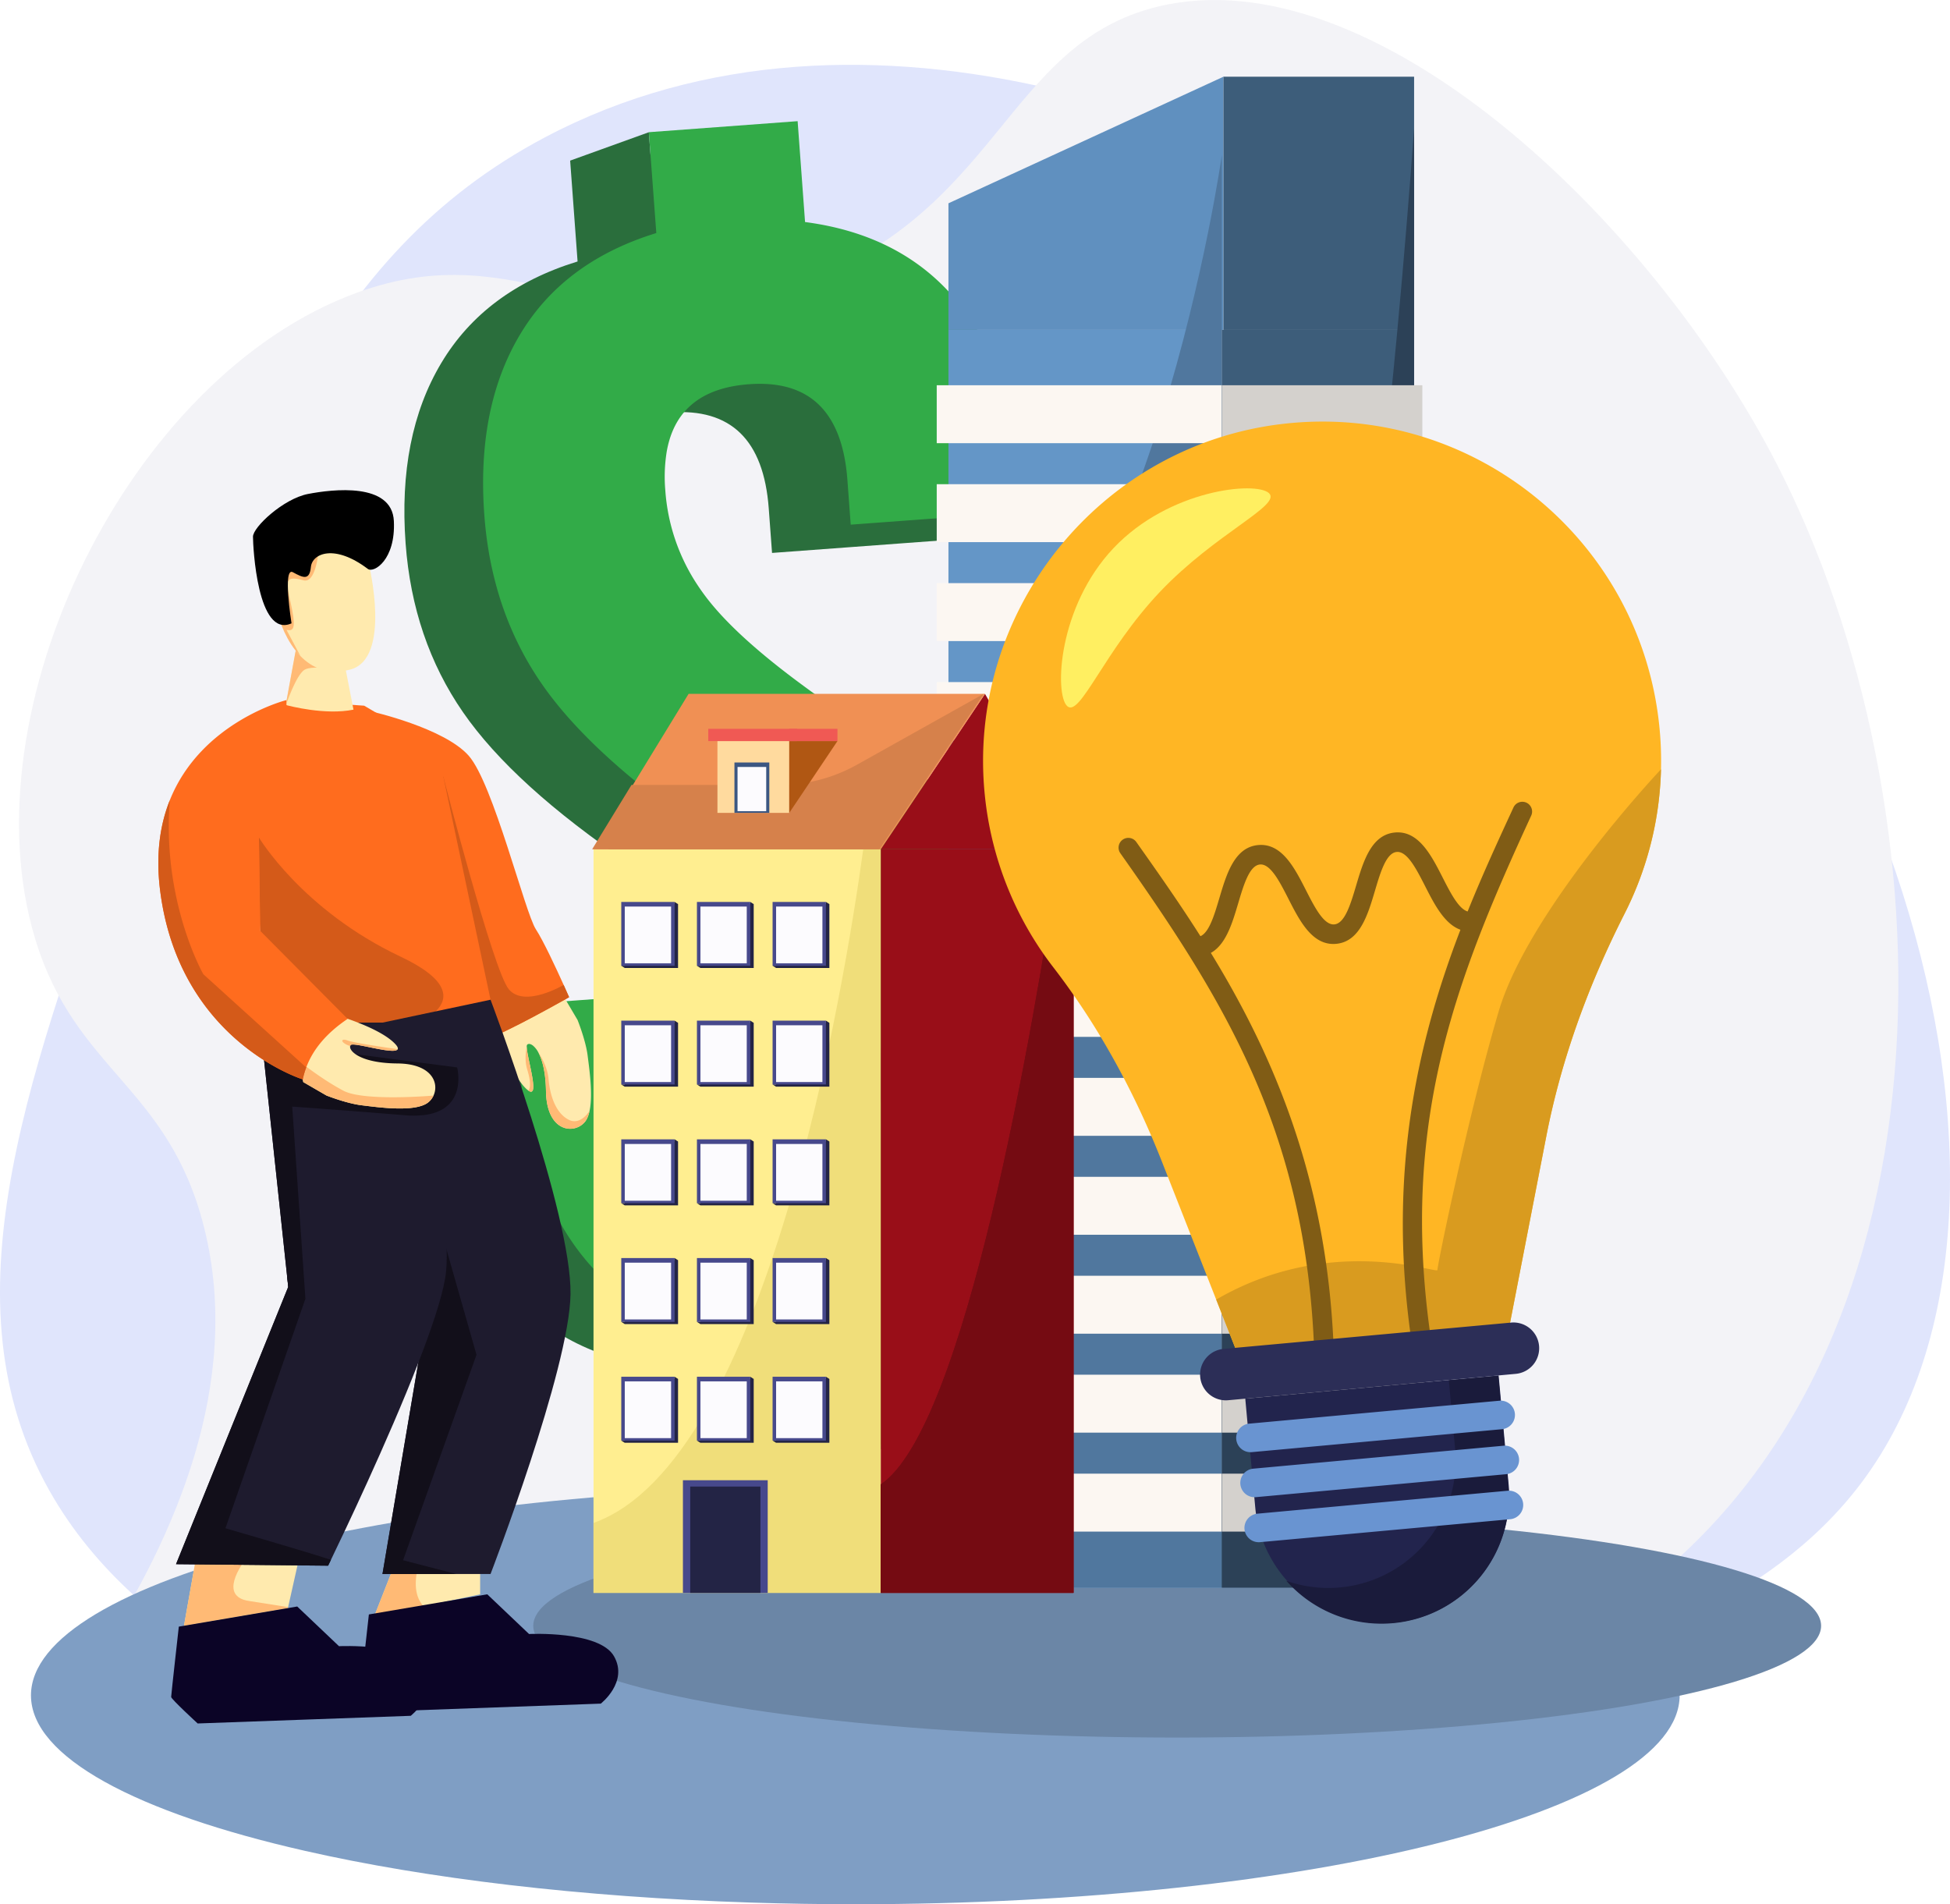 <svg id="object" xmlns="http://www.w3.org/2000/svg" viewBox="0 0 1839.49 1796.33"><defs><style>.cls-1{fill:#e0e5fc;}.cls-2{fill:#f3f3f7;}.cls-3{fill:#7f9ec4;}.cls-4{fill:#6b86a6;}.cls-5{fill:#2a6e3c;}.cls-6{fill:#44b362;}.cls-7{fill:#32ab48;}.cls-8{fill:#6090bf;}.cls-9{fill:#3d5d7a;}.cls-10{fill:#6496c7;}.cls-11{fill:#50779e;}.cls-12{fill:#fcf7f2;}.cls-13{fill:#2c4157;}.cls-14{fill:#d4d1cd;}.cls-15{fill:#ffee90;}.cls-16{fill:#990e18;}.cls-17{fill:#f0de7a;}.cls-18{fill:#750b12;}.cls-19{fill:#f09054;}.cls-20{fill:#d6814b;}.cls-21{fill:#ffda9e;}.cls-22{fill:#b05713;}.cls-23{fill:#3c5782;}.cls-24{fill:#f05954;}.cls-25{fill:#232445;}.cls-26{fill:#47498c;}.cls-27{fill:#fcfbfe;}.cls-28{fill:#ffeaae;}.cls-29{fill:#ffba75;}.cls-30{fill:#ff6c1e;}.cls-31{fill:#d45a19;}.cls-32{fill:#1e1b2e;}.cls-33{fill:#120f1a;}.cls-34{fill:#0b0426;}.cls-35{fill:#ffb624;}.cls-36{fill:#d99b1f;}.cls-37{fill:#805c15;}.cls-38{fill:#2c2e57;}.cls-39{fill:#22244d;}.cls-40{fill:#1a1b3b;}.cls-41{fill:#6994d1;}.cls-42{fill:#ffef61;}</style></defs><path class="cls-1" d="M4998.86,2338.57c-109.78-38.2-286.2-99.59-374.15-246.86-105.05-175.91-30.15-384.47,61.72-640.28,116.86-325.41,191.49-533.21,401.14-644.14,301.49-159.53,678.23-10.8,887.14,146.57,374.44,282,556.79,853.21,354.86,1122.43-88.31,117.73-239.14,163.08-351,196.71-215.67,64.84-349.17-80.67-540,11.57-68.2,33-91.16,67.17-173.57,84.86C5237.37,2375.36,5149.39,2391,4998.86,2338.57Z" transform="translate(-4573.55 -677.71)"/><path class="cls-2" d="M4671,2231.86c64.75-101.81,132.27-247.6,95.14-396-33.5-133.89-121.45-147.12-159.43-272.57-65.4-216,88.24-531,303.43-609.43,157.4-57.37,227.38,55.66,408.86-5.15C5516.91,882.4,5520.22,719,5666.14,683.86c201.91-48.58,464.23,199.67,583.72,432,164.42,319.7,182.88,851.31-154.29,1080-156.88,106.4-233-29.45-612,66.85-245.46,62.37-357.71,152.6-545.14,113.15C4817.63,2350.43,4728.11,2284.29,4671,2231.86Z" transform="translate(-4573.55 -677.71)"/><path class="cls-3" d="M6158,2277c0,108.81-348.16,197-777.62,197q-50.13,0-98.65-1.57h0c-160.52-5.15-305.78-22.7-420.36-48.75-158.74-36.06-258.6-88.42-258.6-146.7,0-108.8,348.15-197,777.62-197S6158,2168.23,6158,2277Z" transform="translate(-4573.55 -677.71)"/><ellipse class="cls-4" cx="1110.47" cy="1533.66" rx="607.43" ry="105.41"/><path class="cls-5" d="M5447.89,1520.18q-47.49-69.39-158.2-145.9-89.22-60.83-123.9-106.09t-38.86-101.42q-6.93-93.55,78.84-99.93t92.95,90.36l3.12,42.1,162.2-12,74.21-26.76-75.77,5.6-.74-10q-7.74-104.49-59.44-167.33t-143.54-74.84l-7-95.14-64.59,4.78-1.57-21.16-74.21,26.77,7,95.14q-87.41,26.85-128.57,95.78t-33.65,170.27q6.7,90.46,54.11,159.1t158,143.54q89.07,59.3,123.9,106.11t39.32,107.65q7.28,98.25-81.62,104.82T5154,1723.06l-6.12-82.67-86.44,6.4-1.57-21.15s-72.52,25-74.2,26.76l5.31,71.72q7.72,104.52,60.26,168.07t144.39,75.55l8.08,109.19,140.37-10.39L5336,1957.35Q5425,1932,5467.6,1860.6t34.69-177.44Q5495.36,1589.61,5447.89,1520.18Z" transform="translate(-4573.55 -677.71)"/><polygon class="cls-6" points="768.95 1367.68 770.51 1388.83 844.73 1362.07 768.95 1367.68"/><path class="cls-7" d="M5576.51,1656.4c-.42-5.49-.92-10.91-1.54-16.28q-1.35-11.73-3.37-23c-.08-.52-.17-1-.28-1.55q-1.6-8.85-3.63-17.45h0q-13.56-57.81-45.59-104.64a372.39,372.39,0,0,0-37.23-45.53q-46-48.54-121-100.38-4.44-3-8.72-6h0c-10.2-7-19.78-14-28.84-20.73h0q-49.95-37.18-76.85-67.85-5.14-5.87-9.44-11.47-5-6.56-9.4-13.33a184.69,184.69,0,0,1-29.48-88.09,148.32,148.32,0,0,1,1.34-36.36q3.95-22.56,16.35-37.16,19.8-23.35,61.17-26.41,64.45-4.75,84.52,48.65,6.64,17.67,8.42,41.7l3.11,42.11,86.45-6.39,75.77-5.61-2.32-31.2a414.81,414.81,0,0,0-5.59-44.25,305.76,305.76,0,0,0-20.16-67.59A233.09,233.09,0,0,0,5476.51,962q-51.7-62.82-143.53-74.84l-7-95.15-140.37,10.4,1.56,21.15,5.49,74q-87.42,26.87-128.57,95.78t-33.66,170.28q1.26,17,3.95,33.23a333.77,333.77,0,0,0,7.68,34.73q2.44,8.87,5.4,17.49c2.24,6.54,4.67,13,7.34,19.31q2.78,6.64,5.87,13.11a297.67,297.67,0,0,0,23.87,41.22q5.73,8.3,12.4,16.69,11.56,14.61,26,29.5,8.24,8.55,17.43,17.18,2.23,2.1,4.54,4.22,40.35,37.13,97.69,76,89.06,59.29,123.89,106.11T5405.75,1680a170.24,170.24,0,0,1-.21,29.82,116.34,116.34,0,0,1-2.64,15.62,89.59,89.59,0,0,1-5.34,15.62,74.15,74.15,0,0,1-4.4,8.23,67.42,67.42,0,0,1-5.25,7.39q-14.41,17.54-40.14,24.33a115.91,115.91,0,0,1-12.29,2.54q-5.47.82-11.36,1.27-6.18.47-12,.43h0q-30.69-.18-50.23-14.21c-.34-.23-.68-.47-1-.73a64.06,64.06,0,0,1-9.2-8.33,62.69,62.69,0,0,1-4.36-5.3,80.39,80.39,0,0,1-9-15.62,104,104,0,0,1-4.54-12.48c-.89-3-1.66-6-2.35-9.2a157,157,0,0,1-2.63-16.48q-.34-3.24-.6-6.62l-.83-11.27-5.18-70-.11-1.35-18.22,1.35-11.72.86-7.68.58-7.32.54-.95.08-116.33,8.6,1.46,19.54.11,1.61,1.73,23.24,2,27.32h0c0,.29.05.59.08.88.08,1.18.17,2.34.28,3.51q.44,5.36,1,10.57.61,5.78,1.39,11.38,11.76,86.39,57.5,141.72a202.29,202.29,0,0,0,45.5,40.79q6.51,4.26,13.4,8t14.35,7.14a231.92,231.92,0,0,0,43.58,14.64q13.32,3.1,27.55,5l6.79,91.58,1.3,17.61,64.6-4.78,9.83-.72,28.49-2.12,37.45-2.77-2.65-35.87-5.42-73.32c6.36-1.81,12.49-3.81,18.5-6h0q10.26-3.64,19.83-8.06,44.24-20.27,73.65-55.17,5-5.86,9.48-12.16,5.36-7.4,10.1-15.37,20.58-34.51,29.36-77.14c.16-.72.3-1.44.44-2.16q2.67-13.38,4.15-27.58A393.56,393.56,0,0,0,5576.51,1656.4Z" transform="translate(-4573.55 -677.71)"/><polygon class="cls-8" points="1154.11 311.21 1154.11 72.36 894.69 191.78 894.69 311.21 1154.11 311.21"/><rect class="cls-9" x="1154.11" y="72.36" width="179.85" height="238.85"/><rect class="cls-10" x="894.69" y="311.21" width="257.91" height="1186.38"/><path class="cls-11" d="M5726.15,824s-65.15,461.57-257.91,577.2v774.11h257.91Z" transform="translate(-4573.55 -677.71)"/><rect class="cls-12" x="883.64" y="363.41" width="268.96" height="54.65"/><rect class="cls-12" x="883.64" y="456.75" width="268.96" height="54.65"/><rect class="cls-12" x="883.64" y="550.08" width="268.96" height="54.65"/><rect class="cls-12" x="883.64" y="643.42" width="268.96" height="54.65"/><rect class="cls-12" x="883.64" y="736.76" width="268.96" height="54.65"/><rect class="cls-12" x="883.64" y="830.1" width="268.96" height="54.65"/><rect class="cls-12" x="883.64" y="923.44" width="268.96" height="54.65"/><rect class="cls-12" x="883.64" y="1016.78" width="268.96" height="54.65"/><rect class="cls-12" x="883.64" y="1110.12" width="268.96" height="54.65"/><rect class="cls-12" x="883.64" y="1203.45" width="268.96" height="54.65"/><rect class="cls-12" x="883.64" y="1296.79" width="268.96" height="54.65"/><rect class="cls-12" x="883.64" y="1390.13" width="268.96" height="54.65"/><rect class="cls-9" x="1152.6" y="311.21" width="181.36" height="1186.38"/><path class="cls-13" d="M5907.51,798.77V2175.3H5726.15V1871.65c14.71-122.74,37.26-251.36,71.14-325.72,43.66-95.84,75.08-349.25,94.46-557C5898.43,917.35,5903.68,851.2,5907.51,798.77Z" transform="translate(-4573.55 -677.71)"/><rect class="cls-14" x="1152.6" y="363.41" width="189.13" height="54.65"/><rect class="cls-14" x="1152.6" y="456.74" width="189.13" height="54.65"/><rect class="cls-14" x="1152.6" y="550.08" width="189.13" height="54.65"/><rect class="cls-14" x="1152.6" y="643.42" width="189.13" height="54.65"/><rect class="cls-14" x="1152.6" y="736.76" width="189.13" height="54.65"/><rect class="cls-14" x="1152.6" y="830.1" width="189.13" height="54.65"/><rect class="cls-14" x="1152.6" y="923.44" width="189.13" height="54.65"/><rect class="cls-14" x="1152.6" y="1016.78" width="189.13" height="54.65"/><rect class="cls-14" x="1152.6" y="1110.12" width="189.13" height="54.65"/><rect class="cls-14" x="1152.6" y="1203.45" width="189.13" height="54.65"/><rect class="cls-14" x="1152.6" y="1296.79" width="189.13" height="54.65"/><rect class="cls-14" x="1152.6" y="1390.13" width="189.13" height="54.65"/><rect class="cls-15" x="559.88" y="801.13" width="270.93" height="701.47"/><rect class="cls-16" x="830.82" y="801.13" width="181.86" height="701.47"/><path class="cls-17" d="M5404.36,1478.84v701.47H5133.43v-66c163.51-58.26,236.69-506.9,254.44-635.47Z" transform="translate(-4573.55 -677.71)"/><path class="cls-18" d="M5586.23,1478.84v701.47H5404.37V2078c79.31-53.27,143.43-425.53,169.39-599.2Z" transform="translate(-4573.55 -677.71)"/><polygon class="cls-16" points="830.82 801.13 929.17 654.53 1012.68 801.13 830.82 801.13"/><polygon class="cls-19" points="649.57 654.53 929.17 654.53 830.82 801.13 559.88 801.13 649.57 654.53"/><path class="cls-20" d="M5501.43,1332.24l-98.35,146.6H5132.14l37.12-60.68h139.56a149.5,149.5,0,0,0,73-19Z" transform="translate(-4573.55 -677.71)"/><rect class="cls-21" x="676.79" y="699.07" width="67.73" height="67.73"/><polygon class="cls-22" points="789.99 699.07 744.52 699.07 744.52 766.8 789.99 699.07"/><rect class="cls-23" x="692.82" y="719.27" width="32.89" height="47.53"/><rect class="cls-24" x="668.13" y="687.52" width="83.71" height="11.55"/><rect class="cls-24" x="744.53" y="687.52" width="45.47" height="11.55"/><polygon class="cls-25" points="636.37 850.82 636.37 852.89 589.31 852.89 589.31 911.03 586.06 911.03 589.31 913.1 639.62 913.1 639.62 852.89 636.37 850.82"/><rect class="cls-26" x="586.06" y="850.82" width="50.31" height="60.22"/><rect class="cls-27" x="589.36" y="855.18" width="43.7" height="53.55"/><polygon class="cls-25" points="707.74 850.82 707.74 852.89 660.68 852.89 660.68 911.03 657.44 911.03 660.68 913.1 710.99 913.1 710.99 852.89 707.74 850.82"/><rect class="cls-26" x="657.44" y="850.82" width="50.31" height="60.22"/><rect class="cls-27" x="660.74" y="855.18" width="43.7" height="53.55"/><polygon class="cls-25" points="779.12 850.82 779.12 852.89 732.06 852.89 732.06 911.03 728.81 911.03 732.06 913.1 782.37 913.1 782.37 852.89 779.12 850.82"/><rect class="cls-26" x="728.81" y="850.82" width="50.31" height="60.22"/><rect class="cls-27" x="732.11" y="855.18" width="43.7" height="53.55"/><polygon class="cls-25" points="636.37 962.79 636.37 964.86 589.31 964.86 589.31 1023.01 586.06 1023.01 589.31 1025.08 639.62 1025.08 639.62 964.86 636.37 962.79"/><rect class="cls-26" x="586.06" y="962.79" width="50.31" height="60.22"/><rect class="cls-27" x="589.36" y="967.16" width="43.7" height="53.55"/><polygon class="cls-25" points="707.74 962.79 707.74 964.86 660.68 964.86 660.68 1023.01 657.44 1023.01 660.68 1025.08 710.99 1025.08 710.99 964.86 707.74 962.79"/><rect class="cls-26" x="657.44" y="962.79" width="50.31" height="60.22"/><rect class="cls-27" x="660.74" y="967.16" width="43.7" height="53.55"/><polygon class="cls-25" points="779.12 962.79 779.12 964.86 732.06 964.86 732.06 1023.01 728.81 1023.01 732.06 1025.08 782.37 1025.08 782.37 964.86 779.12 962.79"/><rect class="cls-26" x="728.81" y="962.79" width="50.31" height="60.22"/><rect class="cls-27" x="732.11" y="967.16" width="43.7" height="53.55"/><polygon class="cls-25" points="636.37 1074.76 636.37 1076.83 589.31 1076.83 589.31 1134.98 586.06 1134.98 589.31 1137.05 639.62 1137.05 639.62 1076.83 636.37 1074.76"/><rect class="cls-26" x="586.06" y="1074.76" width="50.31" height="60.22"/><rect class="cls-27" x="589.36" y="1079.13" width="43.7" height="53.55"/><polygon class="cls-25" points="707.74 1074.76 707.74 1076.83 660.68 1076.83 660.68 1134.98 657.44 1134.98 660.68 1137.05 710.99 1137.05 710.99 1076.83 707.74 1074.76"/><rect class="cls-26" x="657.44" y="1074.76" width="50.31" height="60.22"/><rect class="cls-27" x="660.74" y="1079.13" width="43.7" height="53.55"/><polygon class="cls-25" points="779.12 1074.76 779.12 1076.83 732.06 1076.83 732.06 1134.98 728.81 1134.98 732.06 1137.05 782.37 1137.05 782.37 1076.83 779.12 1074.76"/><rect class="cls-26" x="728.81" y="1074.76" width="50.31" height="60.22"/><rect class="cls-27" x="732.11" y="1079.13" width="43.7" height="53.55"/><polygon class="cls-25" points="636.37 1186.74 636.37 1188.81 589.31 1188.81 589.31 1246.95 586.06 1246.95 589.31 1249.02 639.62 1249.02 639.62 1188.81 636.37 1186.74"/><rect class="cls-26" x="586.06" y="1186.74" width="50.31" height="60.22"/><rect class="cls-27" x="589.36" y="1191.1" width="43.7" height="53.55"/><polygon class="cls-25" points="707.74 1186.74 707.74 1188.81 660.68 1188.81 660.68 1246.95 657.44 1246.95 660.68 1249.02 710.99 1249.02 710.99 1188.81 707.74 1186.74"/><rect class="cls-26" x="657.44" y="1186.74" width="50.31" height="60.22"/><rect class="cls-27" x="660.74" y="1191.1" width="43.7" height="53.55"/><polygon class="cls-25" points="779.12 1186.74 779.12 1188.81 732.06 1188.81 732.06 1246.95 728.81 1246.95 732.06 1249.02 782.37 1249.02 782.37 1188.81 779.12 1186.74"/><rect class="cls-26" x="728.81" y="1186.74" width="50.31" height="60.22"/><rect class="cls-27" x="732.11" y="1191.1" width="43.7" height="53.55"/><polygon class="cls-25" points="636.37 1298.71 636.37 1300.78 589.31 1300.78 589.31 1358.93 586.06 1358.93 589.31 1360.99 639.62 1360.99 639.62 1300.78 636.37 1298.71"/><rect class="cls-26" x="586.06" y="1298.71" width="50.31" height="60.22"/><rect class="cls-27" x="589.36" y="1303.07" width="43.7" height="53.55"/><polygon class="cls-25" points="707.74 1298.71 707.74 1300.78 660.68 1300.78 660.68 1358.93 657.44 1358.93 660.68 1360.99 710.99 1360.99 710.99 1300.78 707.74 1298.71"/><rect class="cls-26" x="657.44" y="1298.71" width="50.31" height="60.22"/><rect class="cls-27" x="660.74" y="1303.07" width="43.7" height="53.55"/><polygon class="cls-25" points="779.12 1298.71 779.12 1300.78 732.06 1300.78 732.06 1358.93 728.81 1358.93 732.06 1360.99 782.37 1360.99 782.37 1300.78 779.12 1298.71"/><rect class="cls-26" x="728.81" y="1298.71" width="50.31" height="60.22"/><rect class="cls-27" x="732.11" y="1303.07" width="43.7" height="53.55"/><rect class="cls-26" x="644.22" y="1396.33" width="79.98" height="106.28"/><rect class="cls-25" x="651.1" y="1402.3" width="66.23" height="100.3"/><rect class="cls-27" x="695.74" y="723.49" width="27.05" height="41.71"/><path class="cls-18" d="M5586.23,1478.84v701.47H5404.37V2078c79.31-53.27,143.43-425.53,169.39-599.2Z" transform="translate(-4573.55 -677.71)"/><path class="cls-28" d="M5129.72,1725.57c-.93,4.41-2.4,8.13-4.61,10.69a18,18,0,0,1-6,4.53c-11.9,5.58-30-1.49-30.52-33.65-.28-18.16-3.51-29.78-7.2-36.6a21,21,0,0,0-4.86-6.32l0,0h0c-1.83-1.5-3.49-2-4.67-1.64a2.1,2.1,0,0,0-1,.57v0a2.89,2.89,0,0,0-.42,1.83c-.09,7.38,7.63,32.84,5.94,40.41a2.63,2.63,0,0,1-1.24,2h0c-.71.33-1.72.09-3.07-.84a17.33,17.33,0,0,1-2.16-1.8c-16.25-15.42-28.68-59.38-28.68-59.38,16.4-20,34.33-26.25,47.08-27.81a50.69,50.69,0,0,1,17.22.53l12.84,21.77s7.63,19,9.47,33.33C5129.23,1684.47,5133.08,1709.55,5129.72,1725.57Z" transform="translate(-4573.55 -677.71)"/><path class="cls-29" d="M5129.72,1725.53v0c-.93,4.41-2.4,8.13-4.61,10.69a18,18,0,0,1-6,4.53c-11.9,5.58-30-1.49-30.52-33.65-.28-18.16-3.51-29.78-7.2-36.6,3.84,5.71,8.7,14.81,9.64,25.29,1.61,17.84,7.88,32.63,19.13,38.25S5129.72,1725.53,5129.72,1725.53Z" transform="translate(-4573.55 -677.71)"/><path class="cls-29" d="M5076.35,1705.37a2.63,2.63,0,0,1-1.24,2h0c-.71.33-1.72.09-3.07-.84,2.09-3.28,2.2-8.93-1.18-20.07-2.59-8.53-1.22-17.67-.43-21.5C5070.32,1672.34,5078,1697.8,5076.35,1705.37Z" transform="translate(-4573.55 -677.71)"/><path class="cls-30" d="M5110.41,1618.39s-63.64,36.07-76.83,38.69c-4.49.89-22.19-30.55-42.37-73.77-39.08-83.71-87.47-211.6-67.23-234.44,0,0,68.5,15.45,91.7,41.71s53.07,148,63.36,163.74c7.09,10.82,19.31,37.16,26.22,52.49h0C5108.38,1613.72,5110.41,1618.39,5110.41,1618.39Z" transform="translate(-4573.55 -677.71)"/><path class="cls-31" d="M5110.41,1618.39s-63.64,36.07-76.83,38.69c-4.49.89-22.19-30.55-42.37-73.77l-53.49-208.43,54.06,35.61s46.87,182.32,61.66,200.32,51.82-4,51.82-4h0C5108.38,1613.72,5110.41,1618.39,5110.41,1618.39Z" transform="translate(-4573.55 -677.71)"/><path class="cls-30" d="M4843.21,1338.26l-36.72,32,18.36,272.13s100,28.51,211.44-21.6L4986.18,1384l-69.11-40.6Z" transform="translate(-4573.55 -677.71)"/><polygon class="cls-28" points="282.7 1467.37 271.79 1516.03 271.59 1516.93 173.54 1533.66 185.86 1464.41 235.26 1465.92 282.7 1467.37"/><path class="cls-31" d="M4817.78,1467.72s40.84,68.57,133.47,112.31-2.51,70.4-2.51,70.4l-128.88-24Z" transform="translate(-4573.55 -677.71)"/><path class="cls-29" d="M4845.34,2193.74l-.2.9-98.05,16.73,12.32-69.25,49.4,1.51c-9,11.29-28.46,39.8-.73,44.25C4825.56,2190.69,4837.65,2192.57,4845.34,2193.74Z" transform="translate(-4573.55 -677.71)"/><polygon class="cls-28" points="452.93 1467.37 452.93 1503.94 399.49 1515.2 352.9 1525.02 375.57 1467.37 452.93 1467.37"/><path class="cls-28" d="M4907,1347.13c-26.63,5.45-60.75-3.56-63.68-4.36l-.2-.06,9.52-51.89,17.85-.86,25.15-1.19,4.36,22.39Z" transform="translate(-4573.55 -677.71)"/><path class="cls-29" d="M4898.26,1310s-29.31-5.32-37.34-.56-17.65,33.37-17.65,33.37l-.2-.06,9.52-51.89,17.85-.86Z" transform="translate(-4573.55 -677.71)"/><path class="cls-29" d="M4973,2192.91l-46.59,9.82,22.67-57.65h18.05c1,3.42,1.11,8.29-.2,15.05C4963.68,2177.12,4967.68,2187,4973,2192.91Z" transform="translate(-4573.55 -677.71)"/><path class="cls-28" d="M4903.62,1309.4c-20.8,5.2-35.88-1.76-46.66-12.81,0,0,0,0,0,0-13-13.31-19.68-32.54-22.66-43.69-1.15-4.31-1.73-7.4-1.9-8.49-2.42-58,31.54-66.92,50.54-65.4,19.44,1.55,38.57,31,38.57,31S4943.45,1299.45,4903.62,1309.4Z" transform="translate(-4573.55 -677.71)"/><path class="cls-32" d="M5111.74,1898.5c-1,70.81-75.45,264-75.45,264H4934.35l44.92-265.28-7.35-41.72-37.57-213.13,101.94-21.6S5112.81,1822.7,5111.74,1898.5Z" transform="translate(-4573.55 -677.71)"/><polygon class="cls-33" points="380.24 1471.82 430.39 1484.77 360.8 1484.77 405.72 1219.49 398.37 1177.77 405.15 1122.32 449.5 1278 380.24 1471.82"/><path class="cls-32" d="M4993.44,1883.79c-3.32,19.13-13,48-25.41,79.77-28.55,73.42-71.27,162.77-82.3,185.58-1.72,3.57-2.67,5.51-2.67,5.51l-143.46-1.42,105.72-261.31.12-.3-1.14-10.71-23.46-220.14-2-18.42h135.34s4.12,14.64,9.75,37c3.54,14.12,7.68,31.32,11.77,49.88C4987.77,1783.88,4999.28,1850.19,4993.44,1883.79Z" transform="translate(-4573.55 -677.71)"/><path class="cls-33" d="M4975.74,1729.25a84.33,84.33,0,0,1-20.23.49l-5.84-.48c-59.43-4.85-100.45-7.66-100.45-7.66l12.43,181.28-16.33-11,.12-.3-24.6-230.85,119.5,15.53,23.63,3.07,40.82,5.31S5014.94,1723,4975.74,1729.25Z" transform="translate(-4573.55 -677.71)"/><path class="cls-28" d="M4982.5,1711.19a18.14,18.14,0,0,1-4.48,6c-11.8,10.37-48.66,4.89-63.07,3.18s-33.4-9.22-33.4-9.22l-21.88-12.67s-1.83-6.9-.65-17.22c1.45-12.75,7.54-30.74,27.44-47.29,0,0,44.05,12.09,59.6,28.22,2.4,2.48,3.15,4.15,2.68,5.21v0a2.66,2.66,0,0,1-2,1.25c-8.5,2-39.69-7.78-42.3-5.18a2.17,2.17,0,0,0-.56,1c-1.25,4.54,9.42,16.16,44.73,16.42C4980.78,1681.17,4988,1699.25,4982.5,1711.19Z" transform="translate(-4573.55 -677.71)"/><path class="cls-29" d="M4982.5,1711.19a18.14,18.14,0,0,1-4.48,6c-11.8,10.37-48.66,4.89-63.07,3.18s-33.4-9.22-33.4-9.22l-21.88-12.67s-1.83-6.9-.65-17.22c5.38,4.14,22.48,17,38.69,25.43C4917.25,1716.89,4982.5,1711.19,4982.5,1711.19Z" transform="translate(-4573.55 -677.71)"/><path class="cls-30" d="M4901.48,1638.83c-19.44,13.08-32.55,28.33-39.06,45.85a73.41,73.41,0,0,0-3.24,11.24s-117.48-36.29-134.76-179.69c-4-33.53.31-61.09,9.32-83.66h0c29.59-74,109.47-94.31,109.47-94.31,5.61,24.19-26,87.18-26,87.18l1.81,130.36Z" transform="translate(-4573.55 -677.71)"/><path class="cls-34" d="M5033.2,2181.65l39.42,37.45s66.36-3.29,80.15,21-12.48,44.67-12.48,44.67l-201,7.23s-25-23-25-25,7.23-66.36,7.23-66.36Z" transform="translate(-4573.55 -677.71)"/><path class="cls-29" d="M4873.9,1198.86s-2.57,29.52-14.13,26.27c-21-5.91-15.28,4.5-10.84,26.79,3.94,19.79.9,21.1-5.09,20,0,0,13.11,24.62,13.09,24.62-13-13.31-19.68-32.54-22.66-43.69-1.64-17.26,7.73-38.91,8.91-38.91S4873.9,1198.86,4873.9,1198.86Z" transform="translate(-4573.55 -677.71)"/><path class="cls-34" d="M4853.92,2193.15l39.42,37.44s66.35-3.28,80.15,21-12.48,44.67-12.48,44.67l-201,7.23s-25-23-25-25,7.22-66.35,7.22-66.35Z" transform="translate(-4573.55 -677.71)"/><path d="M4920.5,1214.36c5.63,4.26,26.38-8.49,24.59-45.18s-57.75-30-81-25.5-51.89,31.32-51.89,40.27,4.07,96.17,36.36,81.77c0,0-8.58-53.59,1.26-48.22s15.71,8,17-4.92S4889.2,1190.64,4920.5,1214.36Z" transform="translate(-4573.55 -677.71)"/><path class="cls-29" d="M4948.74,1667.42v0a16.56,16.56,0,0,1-2,1.25c-8.5,2-39.69-7.78-42.3-5.18a2.17,2.17,0,0,0-.56,1c-9.68-3.22-9.25-7.8-2.41-5.27C4908.68,1661.92,4947.79,1667.28,4948.74,1667.42Z" transform="translate(-4573.55 -677.71)"/><path class="cls-31" d="M4862.42,1684.68a73.41,73.41,0,0,0-3.24,11.24s-117.48-36.29-134.76-179.69c-4-33.53.31-61.09,9.32-83.66-7.64,95.41,31.59,164.1,31.59,164.1Z" transform="translate(-4573.55 -677.71)"/><path class="cls-33" d="M4885.73,2149.14c-1.72,3.57-2.67,5.51-2.67,5.51l-143.46-1.42,105.72-261.31.12-.3-1.14-10.71,17.35,22-75.43,216.43S4863.53,2141.69,4885.73,2149.14Z" transform="translate(-4573.55 -677.71)"/><path class="cls-35" d="M6139.16,1366a320.81,320.81,0,0,1,1.25,37.46h0a317.74,317.74,0,0,1-34.37,136.17c-33.79,66.59-59.63,136.92-73.87,210.23l-35.42,182.26-255.49,23.43-20.42-51.88v0l-50.92-129.4c-25.85-65.72-59.71-128.21-102.81-184.17a318.15,318.15,0,0,1-64.49-161.72c-18-173.24,108.14-330.82,281.17-350.82C5962.81,1056.81,6122.8,1187.51,6139.16,1366Z" transform="translate(-4573.55 -677.71)"/><path class="cls-36" d="M6140.41,1403.41h0a317.74,317.74,0,0,1-34.37,136.17c-33.79,66.59-59.63,136.92-73.87,210.23l-35.42,182.26-255.49,23.43-20.42-51.88v0c107.81-62.7,209-23.95,208.7-27.86s29.18-147,57.65-243.65S6140.41,1403.41,6140.41,1403.41Z" transform="translate(-4573.55 -677.71)"/><path class="cls-37" d="M5822.9,1950.73l-.4,0a9.21,9.21,0,0,1-9.65-8.75c-9.81-200.22-85.07-321.55-182.43-459.36a9.21,9.21,0,0,1,15.05-10.63c77.93,110.32,174.93,247.61,185.79,469.09A9.21,9.21,0,0,1,5822.9,1950.73Z" transform="translate(-4573.55 -677.71)"/><path class="cls-37" d="M5913.88,1942.39a9.22,9.22,0,0,1-10-8c-29.61-219.77,40.8-372.41,97.37-495a9.21,9.21,0,1,1,16.73,7.72c-70.67,153.21-122.6,286.21-95.83,484.87a9.21,9.21,0,0,1-7.9,10.36Z" transform="translate(-4573.55 -677.71)"/><path class="cls-37" d="M5963,1556.22c-22.34,2-34.38-21.57-45-42.41-8.36-16.39-17-33.34-26.91-32.43s-15.33,19.15-20.56,36.78c-6.66,22.43-14.2,47.84-36.54,49.89s-34.38-21.57-45-42.41c-8.36-16.39-17-33.34-26.91-32.43s-15.32,19.15-20.56,36.79c-6.65,22.42-14.19,47.83-36.53,49.88a9.21,9.21,0,1,1-1.68-18.35c9.91-.9,15.32-19.14,20.55-36.78,6.66-22.42,14.2-47.83,36.54-49.88s34.38,21.57,45,42.4c8.36,16.4,17,33.34,26.9,32.43s15.33-19.14,20.57-36.78c6.65-22.42,14.19-47.84,36.53-49.89s34.39,21.58,45,42.41c8.36,16.39,17,33.34,26.91,32.43a9.21,9.21,0,0,1,1.68,18.35Z" transform="translate(-4573.55 -677.71)"/><path class="cls-38" d="M6003.41,1973.69l-271.28,24.88a24.29,24.29,0,0,1-26.4-22h0a24.29,24.29,0,0,1,22-26.4L5999,1925.33a24.29,24.29,0,0,1,26.4,22h0A24.28,24.28,0,0,1,6003.41,1973.69Z" transform="translate(-4573.55 -677.71)"/><path class="cls-39" d="M5888.16,2208.46h0a120,120,0,0,1-130.48-108.56l-9.43-102.81,239-21.92,9.43,102.81A120,120,0,0,1,5888.16,2208.46Z" transform="translate(-4573.55 -677.71)"/><path class="cls-40" d="M5887.81,2208.85a119.89,119.89,0,0,1-100.8-39.92,120.06,120.06,0,0,0,159.21-124.25l-5.94-64.84,46.66-4.28,9.43,102.81A120,120,0,0,1,5887.81,2208.85Z" transform="translate(-4573.55 -677.71)"/><path class="cls-41" d="M5990.39,2025.9l-236,21.64a13.49,13.49,0,0,1-14.66-12.2h0a13.49,13.49,0,0,1,12.2-14.67l236-21.64a13.48,13.48,0,0,1,14.66,12.2h0A13.49,13.49,0,0,1,5990.39,2025.9Z" transform="translate(-4573.55 -677.71)"/><path class="cls-41" d="M5994.29,2068.36l-236,21.64a13.5,13.5,0,0,1-14.67-12.2h0a13.5,13.5,0,0,1,12.21-14.67l236-21.64a13.49,13.49,0,0,1,14.67,12.2h0A13.5,13.5,0,0,1,5994.29,2068.36Z" transform="translate(-4573.55 -677.71)"/><path class="cls-41" d="M5998.18,2110.82l-236,21.64a13.48,13.48,0,0,1-14.66-12.2h0a13.5,13.5,0,0,1,12.2-14.67l236-21.64a13.5,13.5,0,0,1,14.66,12.2h0A13.49,13.49,0,0,1,5998.18,2110.82Z" transform="translate(-4573.55 -677.71)"/><path class="cls-42" d="M5770.64,1142.93c12.06,11.43-50.31,37.66-102.9,93.11s-75.47,119.13-87.53,107.7-8.71-93.64,43.87-149.1S5758.59,1131.49,5770.64,1142.93Z" transform="translate(-4573.55 -677.71)"/></svg>